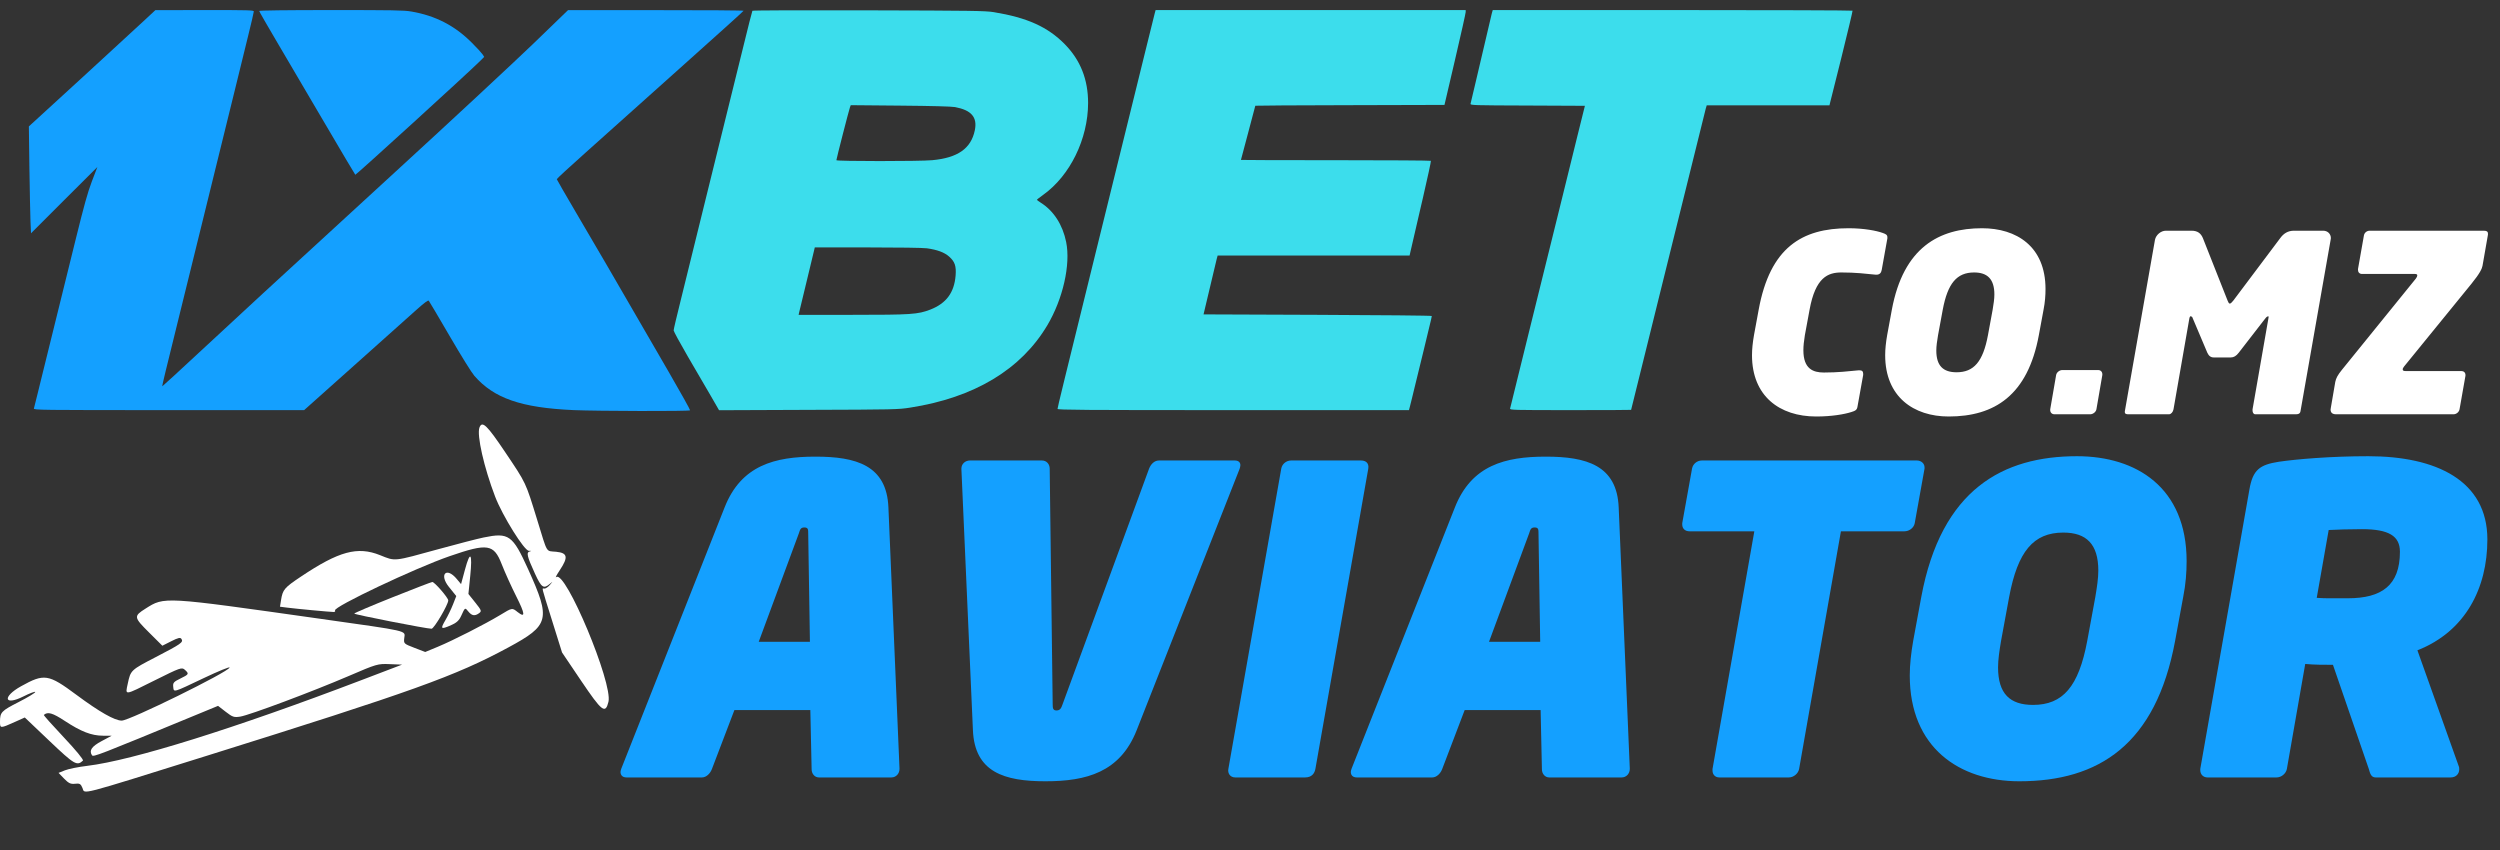 <svg width="200" height="68" viewBox="0 0 200 68" fill="none" xmlns="http://www.w3.org/2000/svg">
<rect x="0" y="0" width="200" height="68" fill="#333333" stroke="none"/>
<g clip-path="url(#clip0_2203_440)">
<path d="M8.249 4.668C9.893 3.158 11.261 1.9 11.601 1.582L12.428 0.812L16.37 0.805C19.944 0.805 20.304 0.812 20.304 0.92C20.304 0.985 20.11 1.833 19.865 2.811C19.628 3.782 19.175 5.631 18.858 6.918C17.816 11.143 17.396 12.853 16.902 14.861C16.817 15.208 16.729 15.565 16.636 15.944C16.485 16.556 16.307 17.282 16.13 17.999C15.885 18.995 15.644 19.976 15.485 20.619C15.388 21.014 15.256 21.55 15.108 22.15C14.841 23.237 14.522 24.535 14.262 25.582C13.867 27.2 13.406 29.063 13.248 29.703C13.09 30.351 12.968 30.89 12.982 30.904C12.996 30.912 14.377 29.646 16.06 28.078C19.595 24.79 20.744 23.735 30.937 14.383L31.61 13.765C36.148 9.608 41.111 4.991 42.65 3.509L45.441 0.812H52.475C56.344 0.805 59.502 0.834 59.487 0.862C59.48 0.898 57.135 3.006 54.287 5.552C51.439 8.098 48.08 11.104 46.829 12.226C45.57 13.348 44.542 14.297 44.542 14.334C44.542 14.362 45.225 15.549 46.059 16.966C47.462 19.339 48.886 21.785 53.518 29.79C54.467 31.43 55.229 32.796 55.208 32.825C55.165 32.911 47.785 32.889 45.908 32.81C41.694 32.623 39.522 31.868 37.947 30.063C37.724 29.804 36.932 28.531 35.976 26.891C35.098 25.381 34.343 24.108 34.3 24.057C34.242 24 33.969 24.201 33.243 24.849C32.711 25.33 30.481 27.323 28.302 29.265L24.331 32.81H13.5C3.222 32.81 2.676 32.803 2.712 32.681C2.728 32.632 2.861 32.092 3.038 31.374C3.093 31.148 3.153 30.904 3.215 30.653C3.719 28.596 4.682 24.69 6.056 19.145C6.739 16.383 7.005 15.419 7.351 14.506L7.789 13.363L5.135 16.009L2.481 18.663L2.438 17.699C2.417 17.167 2.381 15.247 2.352 13.427L2.309 10.112L6.545 6.235C7.125 5.702 7.702 5.171 8.249 4.668Z" fill="#14A0FF"/>
<path d="M22.167 3.372C21.375 2.035 20.735 0.913 20.735 0.877C20.735 0.834 22.893 0.805 26.475 0.805C31.423 0.805 32.315 0.819 32.897 0.92C34.832 1.251 36.386 2.049 37.752 3.423C38.155 3.818 38.536 4.243 38.608 4.351L38.737 4.552L38.421 4.868C37.328 5.947 28.46 14.024 28.424 13.981C28.395 13.952 27.295 12.104 25.986 9.867C25.787 9.529 25.579 9.176 25.366 8.814C24.171 6.784 22.832 4.508 22.167 3.372Z" fill="#14A0FF"/>
<path d="M92.377 1.071C92.334 1.222 91.975 2.668 91.579 4.293C91.176 5.911 90.558 8.422 90.205 9.867C89.846 11.313 89.299 13.528 88.99 14.794C88.828 15.457 88.598 16.386 88.365 17.331C88.153 18.188 87.938 19.058 87.767 19.756C85.056 30.761 84.603 32.602 84.603 32.71C84.603 32.796 86.588 32.81 98.663 32.81H112.717L112.789 32.537C112.819 32.437 112.898 32.108 112.993 31.718L112.993 31.717C113.033 31.549 113.076 31.37 113.12 31.192C113.264 30.595 113.616 29.142 113.911 27.956C114.199 26.769 114.458 25.69 114.486 25.568C114.508 25.438 114.537 25.309 114.544 25.28C114.551 25.244 110.444 25.208 105.424 25.187L96.283 25.151L96.556 24C96.625 23.71 96.709 23.356 96.792 23.008L96.793 23.005C96.891 22.593 96.986 22.191 97.052 21.914C97.14 21.52 97.24 21.113 97.299 20.875C97.317 20.8 97.331 20.742 97.34 20.706L97.412 20.44H112.767L112.962 19.591C113.047 19.202 113.343 17.933 113.658 16.581L113.832 15.837C114.199 14.233 114.494 12.902 114.472 12.866C114.458 12.838 111.027 12.816 106.855 12.816C102.684 12.816 99.275 12.809 99.275 12.794C99.275 12.787 99.534 11.809 99.85 10.63C100.167 9.45 100.425 8.472 100.425 8.458C100.425 8.443 103.835 8.422 107.992 8.414L115.558 8.393L116.407 4.761C116.874 2.761 117.255 1.057 117.255 0.963V0.805H92.449L92.377 1.071Z" fill="#3CDDEC"/>
<path fill-rule="evenodd" clip-rule="evenodd" d="M60.192 0.863C60.17 0.898 59.84 2.186 59.466 3.725C58.796 6.435 58.327 8.338 57.943 9.891L57.943 9.892C57.466 11.826 57.123 13.215 56.697 14.938C56.258 16.714 55.69 19.016 55.438 20.044C55.304 20.593 55.112 21.368 54.918 22.154C54.748 22.843 54.576 23.54 54.438 24.101C54.136 25.302 53.892 26.352 53.892 26.431C53.892 26.51 54.402 27.445 55.028 28.524L55.352 29.078L55.352 29.079C55.913 30.04 56.536 31.105 56.848 31.645L57.524 32.818L64.68 32.789C71.549 32.767 71.872 32.76 72.814 32.609C77.942 31.811 81.675 29.567 83.783 26.028C85.034 23.921 85.66 21.173 85.293 19.361C85.013 17.98 84.293 16.865 83.265 16.218C83.092 16.103 82.948 16.002 82.956 15.981C82.956 15.959 83.186 15.779 83.459 15.585C85.609 14.046 87.041 11.119 87.048 8.242C87.048 6.357 86.437 4.811 85.178 3.531C83.804 2.143 82.171 1.409 79.489 0.97C78.82 0.863 77.741 0.848 69.484 0.827C64.047 0.812 60.214 0.827 60.192 0.863ZM76.396 8.565C77.712 8.81 78.201 9.378 77.986 10.421C77.684 11.881 76.626 12.629 74.569 12.816C73.598 12.909 66.91 12.909 66.91 12.816C66.91 12.715 67.916 8.803 67.996 8.587L68.06 8.414L72.002 8.45C74.541 8.472 76.101 8.515 76.396 8.565ZM74.152 19.864C74.979 19.98 75.547 20.188 75.921 20.519C76.389 20.929 76.511 21.281 76.447 22.065C76.331 23.417 75.698 24.273 74.418 24.77C73.426 25.151 72.915 25.187 68.183 25.187H63.889L63.925 25.021C63.932 24.993 63.966 24.85 64.02 24.625L64.021 24.624C64.131 24.164 64.324 23.363 64.536 22.49C64.853 21.181 65.126 20.044 65.147 19.951L65.183 19.793H69.384C71.908 19.793 73.814 19.821 74.152 19.864Z" fill="#3CDDEC"/>
<path d="M118.039 6.631C118.744 3.603 119.269 1.366 119.341 1.085L119.42 0.805H133.798C141.702 0.805 148.189 0.827 148.204 0.855C148.218 0.891 147.808 2.603 147.297 4.667L146.355 8.429H136.538L136.459 8.695C136.394 8.939 133.869 19.116 132.647 24.072C132.507 24.636 132.284 25.539 132.039 26.532C131.802 27.486 131.546 28.524 131.323 29.423C130.863 31.264 130.489 32.775 130.489 32.789C130.489 32.803 128.303 32.81 125.627 32.81C121.038 32.81 120.772 32.803 120.808 32.681C120.825 32.63 120.888 32.371 120.963 32.059C120.982 31.977 121.003 31.89 121.024 31.804C121.125 31.386 121.758 28.812 122.434 26.086C122.817 24.537 123.297 22.598 123.735 20.828C124.071 19.474 124.381 18.218 124.606 17.311C124.781 16.602 124.977 15.808 125.173 15.013C125.558 13.455 125.943 11.897 126.167 10.982L126.792 8.465L122.196 8.443C117.867 8.429 117.608 8.422 117.644 8.299C117.665 8.235 117.845 7.479 118.039 6.631Z" fill="#3CDDEC"/>
</g>
<path d="M39.612 39.733C38.716 37.392 38.128 34.795 38.359 34.196C38.575 33.636 38.96 34.007 40.416 36.175C42.114 38.703 42.036 38.539 42.98 41.605C43.832 44.37 43.645 44.057 44.498 44.142C45.409 44.234 45.476 44.57 44.789 45.605C44.524 46.003 44.395 46.257 44.502 46.168C45.232 45.565 49.041 54.675 48.676 56.148C48.429 57.143 48.159 56.934 46.489 54.461L44.964 52.2L44.175 49.677C43.255 46.734 43.339 47.087 43.562 47.087C43.661 47.087 43.858 46.952 43.998 46.786C44.254 46.486 44.254 46.486 43.975 46.719C43.486 47.129 43.309 47.007 42.804 45.908C42.153 44.489 42.083 44.182 42.396 44.11C42.547 44.075 42.515 44.057 42.313 44.065C41.952 44.08 40.202 41.274 39.612 39.733Z" fill="white"/>
<path d="M35.121 43.92C36.599 43.514 38.2 43.1 38.68 43.001C40.709 42.582 41.011 42.798 42.262 45.562C44.071 49.562 43.955 50.019 40.676 51.791C36.437 54.083 33.044 55.302 16.52 60.469C6.054 63.742 6.81 63.547 6.597 63.037C6.46 62.706 6.376 62.658 6.005 62.7C5.655 62.74 5.49 62.663 5.128 62.29L4.683 61.83L5.198 61.625C5.48 61.512 6.285 61.351 6.986 61.267C10.594 60.833 18.767 58.278 28.876 54.425L32.167 53.17L31.182 53.131C30.217 53.092 30.148 53.112 27.891 54.083C25.017 55.319 19.967 57.209 19.224 57.328C18.724 57.407 18.604 57.368 18.056 56.942L17.444 56.468L15.807 57.143C7.798 60.448 7.462 60.578 7.358 60.419C7.11 60.041 7.332 59.715 8.126 59.291L8.932 58.86L8.228 58.856C7.315 58.852 6.484 58.529 5.178 57.671C4.201 57.029 3.815 56.92 3.507 57.194C3.478 57.22 4.198 58.027 5.106 58.989C6.053 59.991 6.705 60.784 6.635 60.849C6.155 61.295 5.958 61.179 3.951 59.27L1.983 57.399L1.227 57.739C0.015 58.284 0 58.284 0 57.743C0 56.981 0.098 56.877 1.492 56.164C2.223 55.791 2.82 55.43 2.82 55.362C2.82 55.295 2.39 55.455 1.864 55.719C0.325 56.49 0.162 55.748 1.685 54.9C3.541 53.867 3.867 53.918 6.118 55.59C7.948 56.95 9.178 57.649 9.738 57.649C10.365 57.649 18.246 53.773 18.367 53.405C18.397 53.313 17.465 53.694 16.296 54.25C13.792 55.441 13.912 55.407 13.858 54.944C13.822 54.627 13.897 54.54 14.429 54.283C15.121 53.948 15.143 53.904 14.788 53.584C14.545 53.365 14.435 53.404 12.356 54.44C9.89 55.67 10.017 55.655 10.221 54.694C10.449 53.617 10.462 53.604 12.455 52.571C14.5 51.51 14.682 51.382 14.519 51.12C14.43 50.977 14.264 51.014 13.698 51.299L12.988 51.658L11.914 50.589C10.695 49.376 10.684 49.295 11.642 48.689C13.17 47.725 12.979 47.714 25.558 49.494C32.837 50.524 32.413 50.427 32.341 51.044C32.289 51.486 32.303 51.5 33.153 51.827L34.018 52.159L35.025 51.742C36.235 51.24 38.799 49.935 39.993 49.214C41.001 48.604 40.959 48.611 41.414 48.968C42.045 49.461 42.014 49.125 41.294 47.697C40.906 46.925 40.385 45.774 40.138 45.139C39.505 43.516 39.017 43.44 35.971 44.493C33.203 45.45 26.632 48.564 26.802 48.837C26.843 48.904 26.794 48.959 26.691 48.959C26.425 48.959 23.681 48.702 22.985 48.612L22.398 48.537L22.485 47.996C22.618 47.17 22.747 47.017 24.058 46.14C27.116 44.093 28.599 43.689 30.405 44.413C31.655 44.914 31.424 44.938 35.121 43.92Z" fill="white"/>
<path d="M36.885 46.729L37.199 45.565C37.621 44 37.806 44.229 37.618 46.084L37.473 47.519L38.019 48.201C38.523 48.831 38.546 48.895 38.328 49.054C37.987 49.303 37.749 49.267 37.471 48.925C37.195 48.586 37.211 48.577 36.897 49.264C36.721 49.65 36.517 49.834 36.042 50.036C35.262 50.37 35.218 50.322 35.637 49.604C35.823 49.286 36.094 48.724 36.239 48.356L36.502 47.686L35.912 46.952C35.109 45.952 35.708 45.325 36.53 46.306L36.885 46.729Z" fill="white"/>
<path d="M28.339 49.086C28.339 49.043 29.714 48.458 31.394 47.787C33.075 47.115 34.51 46.563 34.584 46.559C34.758 46.55 35.86 47.822 35.86 48.032C35.86 48.371 34.726 50.296 34.525 50.299C34.147 50.305 28.339 49.166 28.339 49.086Z" fill="white"/>
<path d="M71.96 61.513C71.96 61.888 71.687 62.195 71.311 62.195H65.51C65.168 62.195 64.93 61.888 64.93 61.547L64.827 56.803H58.753L56.944 61.547C56.807 61.888 56.5 62.195 56.159 62.195H50.118C49.811 62.195 49.641 62.024 49.641 61.751C49.641 61.683 49.675 61.581 49.709 61.478L57.968 40.593C59.299 37.214 61.995 36.531 65.237 36.531C68.479 36.531 70.936 37.214 71.073 40.593L71.96 61.478V61.513ZM64.793 51.343L64.657 42.674C64.657 42.367 64.657 42.197 64.349 42.197C64.042 42.197 64.008 42.367 63.906 42.674L60.698 51.343H64.793ZM99.231 37.214C99.231 37.316 99.197 37.419 99.163 37.521L90.938 58.407C89.607 61.785 86.911 62.502 83.635 62.502C80.359 62.502 77.97 61.785 77.833 58.407L76.912 37.521V37.487C76.912 37.111 77.219 36.839 77.594 36.839H83.362C83.737 36.839 83.976 37.146 83.976 37.487L84.215 56.359C84.215 56.666 84.249 56.837 84.522 56.837C84.795 56.837 84.898 56.666 85 56.359L91.928 37.487C92.064 37.146 92.338 36.839 92.713 36.839H98.788C99.061 36.839 99.231 36.975 99.231 37.214ZM108.883 36.839C109.259 36.839 109.532 37.043 109.463 37.487L105.231 61.513C105.163 61.888 104.924 62.195 104.412 62.195H98.816C98.406 62.195 98.201 61.854 98.269 61.513L102.501 37.487C102.57 37.111 102.911 36.839 103.286 36.839H108.883ZM130.383 61.513C130.383 61.888 130.11 62.195 129.734 62.195H123.933C123.591 62.195 123.353 61.888 123.353 61.547L123.25 56.803H117.175L115.367 61.547C115.23 61.888 114.923 62.195 114.582 62.195H108.541C108.234 62.195 108.064 62.024 108.064 61.751C108.064 61.683 108.098 61.581 108.132 61.478L116.391 40.593C117.722 37.214 120.418 36.531 123.66 36.531C126.902 36.531 129.359 37.214 129.495 40.593L130.383 61.478V61.513ZM123.216 51.343L123.08 42.674C123.08 42.367 123.08 42.197 122.772 42.197C122.465 42.197 122.431 42.367 122.329 42.674L119.121 51.343H123.216ZM153.963 37.385C153.963 37.419 153.963 37.453 153.963 37.487L153.178 41.855C153.11 42.231 152.734 42.504 152.359 42.504H147.274L143.929 61.513C143.861 61.888 143.486 62.195 143.11 62.195H137.548C137.206 62.195 137.002 61.956 137.002 61.649C137.002 61.581 137.002 61.547 137.002 61.513L140.346 42.504H135.159C134.817 42.504 134.579 42.299 134.579 41.958C134.579 41.923 134.579 41.889 134.579 41.855L135.363 37.487C135.432 37.111 135.773 36.839 136.148 36.839H153.349C153.69 36.839 153.963 37.077 153.963 37.385ZM174.929 44.892C174.929 45.78 174.861 46.735 174.656 47.759L174.008 51.274C172.472 59.567 167.899 62.502 161.551 62.502C156.739 62.502 152.781 59.806 152.781 54.039C152.781 53.185 152.883 52.264 153.054 51.274L153.702 47.759C155.306 39.125 160.255 36.497 166.159 36.497C170.902 36.497 174.929 38.989 174.929 44.892ZM167.865 45.643C167.865 43.528 166.909 42.606 165.066 42.606C162.678 42.606 161.415 44.108 160.732 47.759L160.084 51.274C159.947 52.093 159.845 52.776 159.845 53.39C159.845 55.506 160.801 56.393 162.643 56.393C165.032 56.393 166.295 54.926 166.978 51.274L167.626 47.759C167.763 46.94 167.865 46.258 167.865 45.643ZM198.99 43.152C198.99 47.077 197.215 50.523 193.393 52.025L196.703 61.308C196.738 61.376 196.738 61.478 196.738 61.547C196.738 61.922 196.465 62.195 196.055 62.195H190.049C189.673 62.195 189.605 61.854 189.503 61.513L186.636 53.185C185.885 53.185 185.168 53.185 184.418 53.117L182.95 61.513C182.882 61.888 182.507 62.195 182.131 62.195H176.603C176.261 62.195 176.022 61.956 176.022 61.615C176.022 61.581 176.022 61.547 176.022 61.513L179.947 39.193C180.22 37.555 180.8 37.18 182.302 36.941C183.701 36.736 186.431 36.497 189.469 36.497C194.895 36.497 198.99 38.443 198.99 43.152ZM191.994 44.142C191.994 42.879 191.107 42.333 188.957 42.333C188.035 42.333 186.875 42.367 186.295 42.401L185.339 47.828C185.715 47.862 186.124 47.862 186.534 47.862C186.943 47.862 187.387 47.862 187.83 47.862C190.526 47.862 191.994 46.838 191.994 44.142Z" fill="#14A0FF"/>
<path d="M150.99 18.971C150.99 19.01 150.99 19.03 150.99 19.07L150.536 21.599C150.496 21.837 150.358 21.975 150.121 21.975C150.101 21.975 150.081 21.975 150.061 21.975C149.271 21.896 148.441 21.797 147.314 21.797C146.247 21.797 145.239 22.173 144.765 24.782L144.389 26.817C144.31 27.292 144.271 27.687 144.271 28.023C144.271 29.505 145.041 29.802 145.911 29.802C147.038 29.802 147.887 29.703 148.698 29.624C148.718 29.624 148.737 29.624 148.757 29.624C148.955 29.624 149.054 29.703 149.054 29.9C149.054 29.92 149.054 29.96 149.054 29.999L148.599 32.529C148.559 32.786 148.441 32.865 148.105 32.964C147.551 33.142 146.543 33.32 145.298 33.32C142.353 33.32 140.16 31.679 140.16 28.418C140.16 27.924 140.219 27.39 140.318 26.817L140.693 24.782C141.602 19.801 144.152 18.259 147.887 18.259C149.113 18.259 150.121 18.457 150.615 18.635C150.832 18.714 150.99 18.773 150.99 18.971ZM163.641 23.121C163.641 23.635 163.601 24.189 163.483 24.782L163.107 26.817C162.218 31.62 159.569 33.32 155.893 33.32C153.106 33.32 150.814 31.758 150.814 28.418C150.814 27.924 150.873 27.39 150.972 26.817L151.347 24.782C152.276 19.781 155.142 18.259 158.561 18.259C161.309 18.259 163.641 19.702 163.641 23.121ZM159.55 23.556C159.55 22.331 158.996 21.797 157.929 21.797C156.545 21.797 155.814 22.667 155.419 24.782L155.043 26.817C154.964 27.292 154.905 27.687 154.905 28.043C154.905 29.268 155.458 29.782 156.526 29.782C157.909 29.782 158.64 28.932 159.036 26.817L159.411 24.782C159.49 24.307 159.55 23.912 159.55 23.556ZM168.187 29.94C168.187 29.96 168.187 29.98 168.187 29.999L167.713 32.746C167.673 32.964 167.436 33.142 167.219 33.142H164.353C164.155 33.142 164.017 33.003 164.017 32.806C164.017 32.786 164.017 32.766 164.017 32.746L164.491 29.999C164.531 29.782 164.768 29.604 164.985 29.604H167.851C168.049 29.604 168.187 29.742 168.187 29.94ZM186.469 19.05C186.469 19.109 186.45 19.149 186.45 19.188L184.038 32.905C183.999 33.122 183.821 33.142 183.663 33.142H180.422C180.283 33.142 180.204 33.003 180.204 32.845C180.204 32.806 180.204 32.786 180.204 32.746L181.469 25.493C181.469 25.434 181.489 25.394 181.489 25.374C181.489 25.315 181.469 25.295 181.449 25.295C181.43 25.295 181.41 25.315 181.39 25.335C181.39 25.335 181.39 25.335 181.37 25.335C181.331 25.335 181.192 25.513 181.133 25.592L179.097 28.221C178.9 28.477 178.702 28.596 178.465 28.596H177.101C176.864 28.596 176.706 28.477 176.587 28.221L175.441 25.513C175.401 25.434 175.382 25.335 175.342 25.335H175.322C175.303 25.315 175.283 25.295 175.263 25.295C175.224 25.295 175.164 25.355 175.145 25.493L173.88 32.746C173.84 32.964 173.682 33.142 173.524 33.142H170.263C170.124 33.142 169.986 33.122 169.986 32.964C169.986 32.944 169.986 32.924 169.986 32.905L172.397 19.188C172.476 18.793 172.872 18.457 173.267 18.457H175.322C175.817 18.457 176.073 18.674 176.232 19.05L178.208 24.05C178.267 24.189 178.307 24.287 178.386 24.287C178.465 24.287 178.544 24.189 178.663 24.05L182.418 19.05C182.694 18.674 183.03 18.457 183.525 18.457H185.857C186.213 18.457 186.469 18.714 186.469 19.05ZM199.036 18.694C199.036 18.714 199.036 18.734 199.036 18.773L198.601 21.264C198.562 21.481 198.404 21.856 197.712 22.706L192.336 29.308C192.257 29.406 192.217 29.485 192.217 29.545C192.217 29.643 192.277 29.683 192.435 29.683H196.901C197.099 29.683 197.237 29.802 197.237 29.999C197.237 30.019 197.237 30.039 197.237 30.059L196.763 32.746C196.724 32.964 196.506 33.142 196.289 33.142H186.881C186.584 33.142 186.446 33.003 186.446 32.766C186.446 32.727 186.466 32.667 186.466 32.628L186.822 30.553C186.881 30.256 187.019 29.999 187.355 29.584L193.265 22.291C193.344 22.192 193.383 22.094 193.383 22.034C193.383 21.955 193.324 21.916 193.186 21.916H188.956C188.759 21.916 188.64 21.777 188.64 21.599C188.64 21.56 188.64 21.54 188.64 21.52L189.114 18.832C189.154 18.615 189.351 18.457 189.569 18.457H198.68C198.898 18.457 199.036 18.497 199.036 18.694Z" fill="white"/>
<defs>
<clipPath id="clip0_2203_440">
<rect width="146.101" height="32.161" fill="white" transform="translate(2.309 0.805)"/>
</clipPath>
</defs>
</svg>

